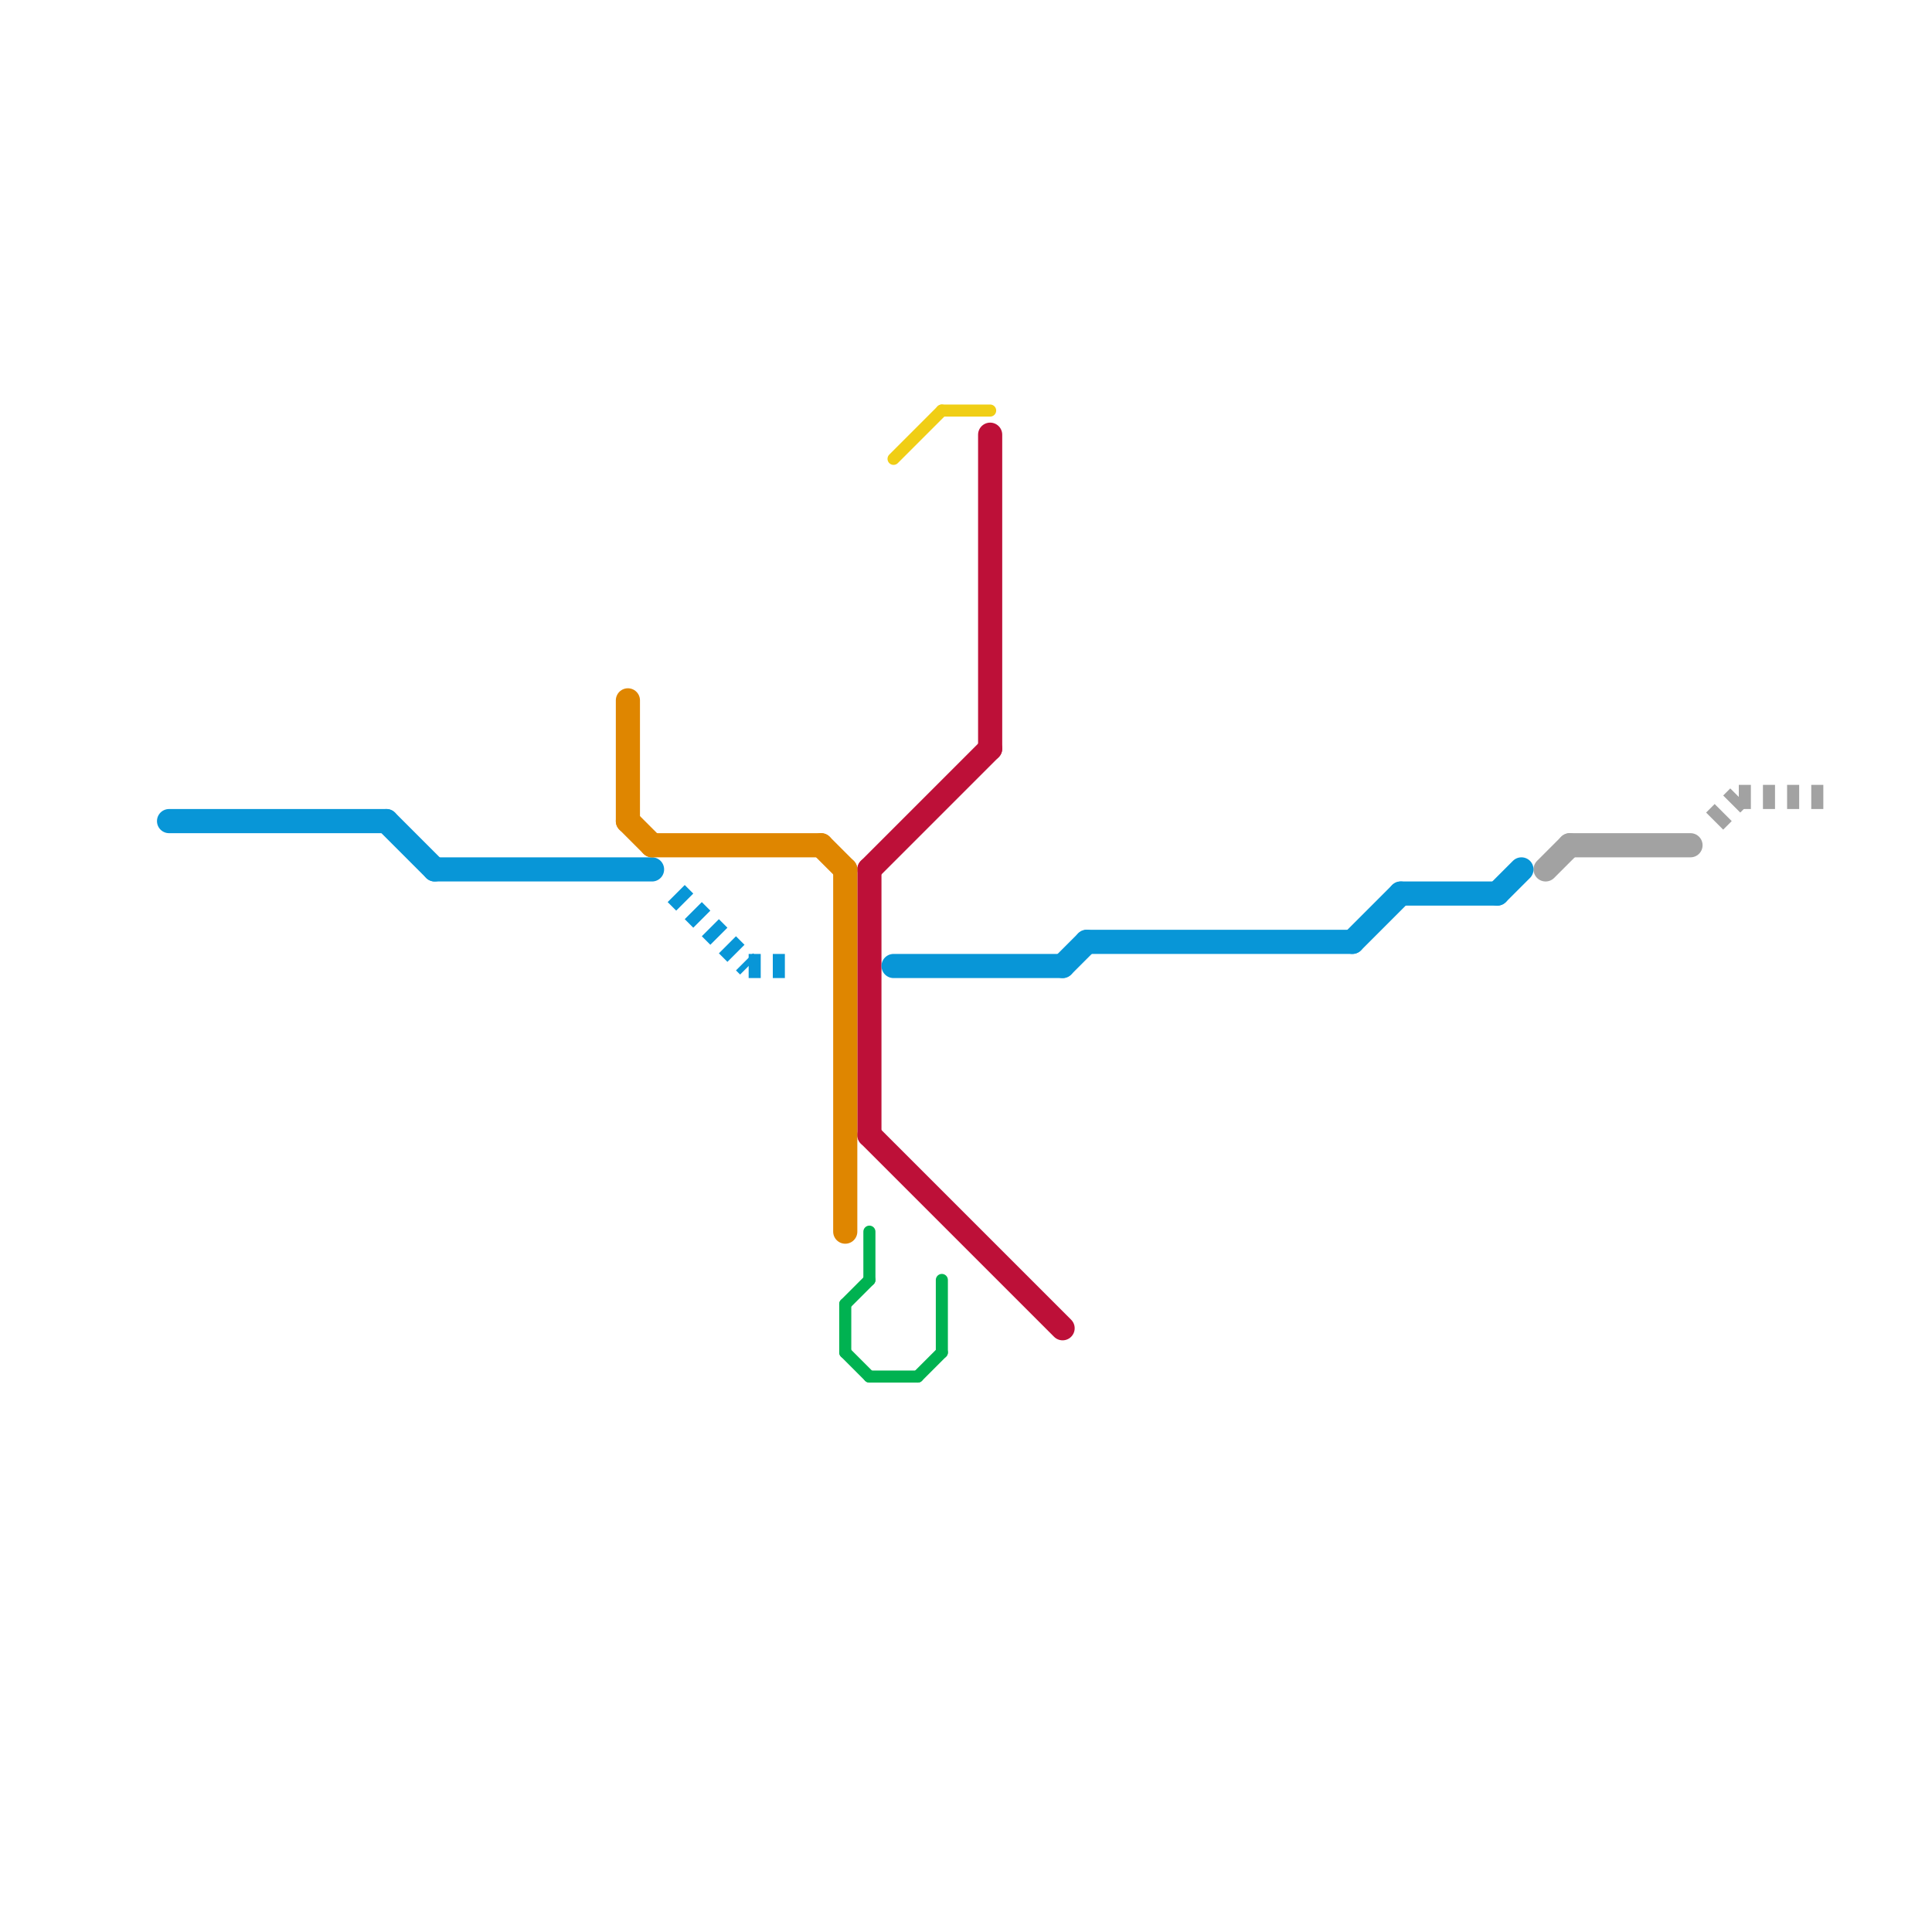 
<svg version="1.1" xmlns="http://www.w3.org/2000/svg" viewBox="0 0 80 80">
<style>text { font: 1px Helvetica; font-weight: 600; white-space: pre; dominant-baseline: central; } line { stroke-width: 1; fill: none; stroke-linecap: round; stroke-linejoin: round; } .c0 { stroke: #bd1038 } .c1 { stroke: #00b251 } .c2 { stroke: #a2a2a2 } .c3 { stroke: #f0ce15 } .c4 { stroke: #0896d7 } .c5 { stroke: #df8600 } .w3 { stroke-width: .5; }.w1 { stroke-width: 1; }.l2 { stroke-dasharray: .5 .5; stroke-linecap: butt; }</style><defs><g id="wm-xf"><circle r="1.2" fill="#000"/><circle r="0.9" fill="#fff"/><circle r="0.6" fill="#000"/><circle r="0.3" fill="#fff"/></g><g id="wm"><circle r="0.6" fill="#000"/><circle r="0.3" fill="#fff"/></g></defs><line class="c0 " x1="36" y1="47" x2="44" y2="55"/><line class="c0 " x1="36" y1="36" x2="41" y2="31"/><line class="c0 " x1="41" y1="18" x2="41" y2="31"/><line class="c0 " x1="36" y1="36" x2="36" y2="47"/><line class="c1 w3" x1="38" y1="57" x2="39" y2="56"/><line class="c1 w3" x1="35" y1="56" x2="36" y2="57"/><line class="c1 w3" x1="36" y1="57" x2="38" y2="57"/><line class="c1 w3" x1="36" y1="51" x2="36" y2="53"/><line class="c1 w3" x1="39" y1="53" x2="39" y2="56"/><line class="c1 w3" x1="35" y1="54" x2="36" y2="53"/><line class="c1 w3" x1="35" y1="54" x2="35" y2="56"/><line class="c2 " x1="65" y1="35" x2="70" y2="35"/><line class="c2 " x1="64" y1="36" x2="65" y2="35"/><line class="c2 l2" x1="72" y1="33" x2="76" y2="33"/><line class="c2 l2" x1="71" y1="34" x2="72" y2="33"/><line class="c3 w3" x1="39" y1="17" x2="41" y2="17"/><line class="c3 w3" x1="37" y1="19" x2="39" y2="17"/><line class="c4 " x1="18" y1="36" x2="27" y2="36"/><line class="c4 " x1="58" y1="37" x2="62" y2="37"/><line class="c4 " x1="56" y1="39" x2="58" y2="37"/><line class="c4 " x1="37" y1="40" x2="44" y2="40"/><line class="c4 " x1="62" y1="37" x2="63" y2="36"/><line class="c4 " x1="44" y1="40" x2="45" y2="39"/><line class="c4 " x1="7" y1="34" x2="16" y2="34"/><line class="c4 " x1="45" y1="39" x2="56" y2="39"/><line class="c4 " x1="16" y1="34" x2="18" y2="36"/><line class="c4 l2" x1="28" y1="37" x2="31" y2="40"/><line class="c4 l2" x1="31" y1="40" x2="33" y2="40"/><line class="c5 " x1="27" y1="35" x2="34" y2="35"/><line class="c5 " x1="26" y1="29" x2="26" y2="34"/><line class="c5 " x1="34" y1="35" x2="35" y2="36"/><line class="c5 " x1="26" y1="34" x2="27" y2="35"/><line class="c5 " x1="35" y1="36" x2="35" y2="51"/>
</svg>
